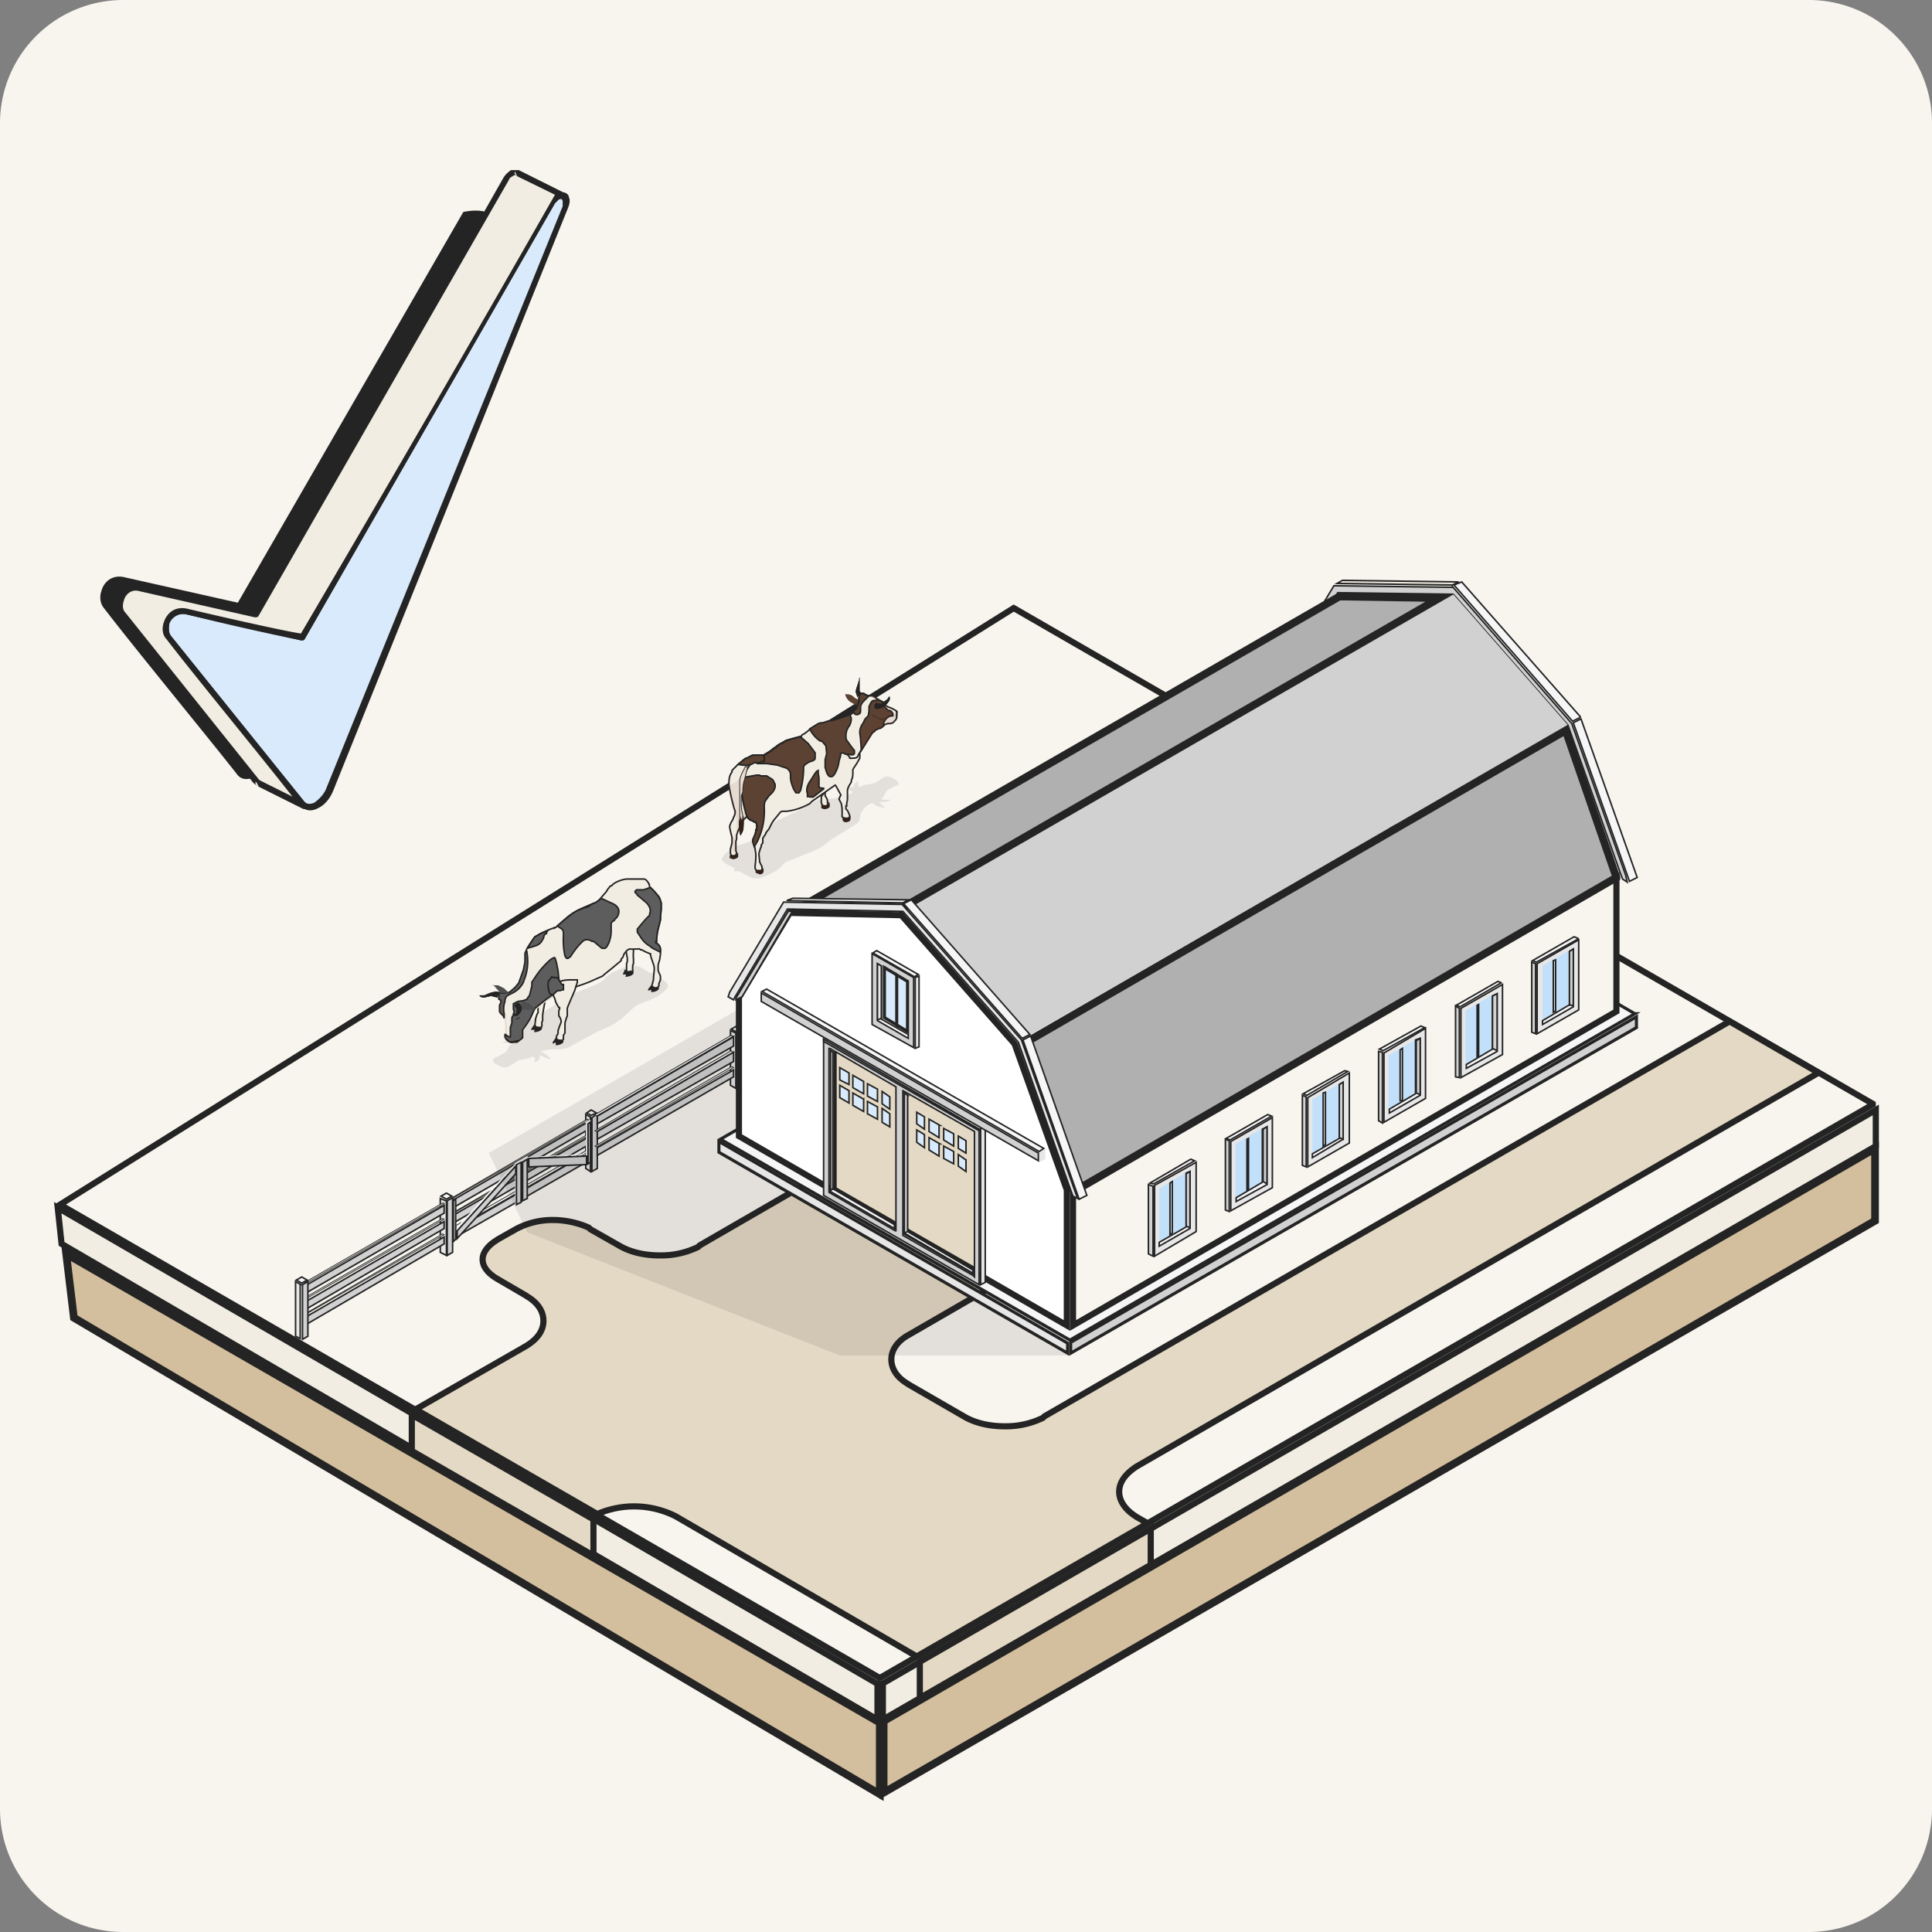 <svg xmlns="http://www.w3.org/2000/svg" width="251" height="251" fill="none"><rect width="100%" height="100%" fill="#808080" stroke="none"/><style><![CDATA[.B{stroke-width:.2}.C{fill:#f6f6f6}.D{fill:#d1d1d1}.E{stroke:#242424}.F{fill:#e7e7e7}.G{fill:#242424}.H{stroke-width:.1}.I{fill:#f2ede2}.J{opacity:.1}.K{fill:#c3e0fa}.L{fill:#7a3828}.M{fill:#312119}.N{fill-rule:evenodd}.O{fill:#5c4232}.P{fill:#f8f5ef}.Q{stroke-width:.8}.R{fill:#e4d9c4}.S{stroke-width:.4}.T{fill:#d8eafb}.U{fill:#5d5d5d}]]></style><g clip-path="url(#A)"><path d="M0 16A16 16 0 0 1 16 0h219a16 16 0 0 1 16 16v219a16 16 0 0 1-16 16H16a16 16 0 0 1-16-16V16Z" class="P"/><g class="E"><path fill="#d3bf9e" d="m243.6 158.6-128.8 74.3v-9.3l128.8-74.4v9.4Zm-129.3 65.2v9.3L9.6 171.2l-1-8.3 105.7 60.9Z"/><g class="Q"><path d="m243.7 148.9-129 74.5v-4.7l129-74.5v4.7ZM114 218.7v4.7L8 161.6l-.5-4.7 106.4 61.8Z" class="I"/><path d="m243.3 143.5-129 74.5L7.8 156.5 131.7 79l111.6 64.4Z" class="P"/><path d="m236.2 139.4-88.5 51.1c-1.4.9-2.3 2-2.3 3.3 0 1.2.8 2.3 2 3.1l.3.2 1.4.8-30 17.3L87.8 197a12 12 0 0 0-10.2-.3L54 183.1l14.3-8.2c1.5-.9 2.3-2 2.3-3.3 0-1.2-.7-2.3-2-3.1l-.3-.2-3.6-2.1c-1.4-.8-2-1.7-2-2.6 0-.8.6-1.7 1.7-2.4l.3-.2 2.3-1.3a10 10 0 0 1 4.9-1.2c1.6 0 3.3.4 4.6 1l.2.2 3.7 2.1c1.5.9 3.4 1.3 5.3 1.3a11 11 0 0 0 5-1.1l.2-.2 42-24.3a10 10 0 0 1 5-1.1c1.6 0 3.2.3 4.5 1l.3.1 14.3 8.3c1.3.8 1.8 1.7 1.8 2.6 0 .8-.5 1.7-1.6 2.4l-.2.1-38.9 22.5c-1.5.8-2.3 2-2.3 3.2 0 1.2.7 2.3 2 3.1l.3.2 7.1 4.1c1.5.9 3.4 1.3 5.3 1.3a11 11 0 0 0 5-1.1l.2-.2 89-51.3 11.6 6.7Z" class="R"/></g><g class="B"><path d="m77.5 144.6-.7.3-.6-.3.6-.4.7.4Z" class="C"/><path d="m77.6 151.8-.7.4v-7l.7-.5v7.1Z" class="D"/><path d="M76.7 145.1v7.1l-.6-.4v-7l.6.3Z" class="F"/></g><use href="#B" class="C H"/><path d="M76.5 146.7 58.7 157v-1l17.8-10.3v1Z" class="B D"/><path d="m76.5 147.5-17.9 10.3h-.2l17.9-10.4.2.1Z" class="C H"/><path d="M76.5 148.7 58.7 159v-1l17.8-10.3v1Z" class="B D"/><path d="m76.5 149.6-17.9 10.3-.2-.2 17.9-10.3.2.2Z" class="C H"/><path d="M76.5 150.8 58.7 161v-1l17.8-10.3v1Z" class="B D"/></g><path d="m66.9 151.1.2.1v5.5l-.2-.2v-5.4Zm9.1-5.3.6-.3v5.4l-.5.3v-5.4Z" class="F"/><g class="C"><path d="m76 145.8.6-.3.2.1-.5.3H76Z"/><path d="m59.2 155.7-.4.3v-.1l.3-.2h.1Z" class="E H"/><path d="M76 150h.3l-7.7.4-.1-.1 7.6-.4Zm-16.9 9.7.2.2 7.8-8.7h-.2l-7.8 8.5Z"/></g><path d="m68.5 155.7-.6.3v-5l.6-.4v5.2Zm-.8.5-.6.3v-5.2l.6-.3v5.2Zm9-5.2-.3.2V146l.3-.2v5.2Zm-17.5 10-.3.3V156l.3-.2v5.2Zm17-9.7-7.5.3v-1.1l7.5-.3v1Zm-9.2 1.2-7.6 8.4v-1l7.6-8.4v1Z" class="B D E"/><g class="C"><path d="m66.9 151.1 1.6-.9.1.2-1.5.8h-.2Z"/><path d="m96.4 133.7-.7.4-.7-.4.7-.4.7.4Z" class="B E"/></g><path d="m95.7 134.2.9-.5v7.3l-1 .5v-7.3Z" class="D"/><g class="E"><path d="M95.6 134.2v7.2l-.7-.4v-7.1l.7.3Z" class="B F"/><path d="M95.3 134.6 77.5 145l-.2-.2L95 134.5l.2.1Z" class="C H"/><path d="M95.3 135.9 77.6 146v-1l17.7-10.3v1Z" class="B D"/><path d="M95.3 136.7 77.5 147l-.2-.1L95 136.5l.2.2Z" class="C H"/><path d="M95.3 137.9 77.6 148v-1l17.7-10.3v1Z" class="B D"/><path d="M95.3 138.7 77.5 149l-.2-.1L95 138.6h.2Z" class="C H"/><g class="B"><path d="m95.3 139.9-17.7 10.2v-1L95.3 139v1Z" class="D"/><path d="m58.7 155.4-.7.4-.7-.4.7-.4.7.4Z" class="C"/><path d="m58.8 162.7-.7.4V156l.7-.4v7.1Z" class="D"/><path d="M58 156v7.1l-.8-.4v-7l.7.3Z" class="F"/></g><path d="m57.7 156.4-17.9 10.3-.2-.1 17.9-10.3h.2Z" class="C H"/><path d="m57.7 157.6-17.8 10.3v-1l17.8-10.3v1Z" class="B D"/><path d="m57.7 158.4-17.9 10.3-.2-.1 17.9-10.3.2.1Z" class="C H"/><path d="M57.7 159.6 39.9 170v-1l17.8-10.3v1Z" class="B D"/><path d="m57.7 160.4-17.9 10.3h-.2l17.9-10.4.2.1Z" class="C H"/><g class="B"><path d="M57.7 161.6 39.9 172v-1l17.8-10.3v1Z" class="D"/><path d="m39.9 166.3-.7.4-.7-.4.7-.4.7.4Z" class="C"/><path d="M39 166.9v7l-.6-.3v-7.1l.7.4Z" class="F"/><path d="m40 173.6-.7.4v-7.1l.7-.4v7Z" class="D"/></g></g><path d="m167.2 107.2-14.9 8.6-14.8-8.6-74 42.6 5 10.3 40.6 16H139l74-42.6-45.7-26.3Z" style="mix-blend-mode:multiply" class="G J"/><g class="E"><g class="S"><path d="m212.6 133.5-73.5 42.3v-1.4l73.5-42.3v1.4Z" class="D"/><path d="M138.7 174.5v1.3l-45.3-26.1v-1.4l45.3 26.2Z" class="F"/><path d="M212.4 131.7 139 174.1 93.6 148l73.6-42.4 45.2 26.1Z" class="C"/></g><g class="Q"><path fill="#fff" d="m117.1 118.9 14.7 16.7 6.8 19v17.6L96 147.6v-18l6.6-11 14.5.3Z"/><path d="m210 131.4-70.6 40.8v-17.4L210 114v17.4Z" class="P"/></g><path d="M188.7 76.2 204.2 94l7 19.7.2.9-.6-.4-.3-.8-6.8-19.2-14.9-17-15-.2-6.8 11.4-.3.4-.7-.4.3-.7 7-11.6 15.4.2Z" class="B D"/></g><path fill="#aeb5b9" d="M173.9 77 167 88.3l-.3.5 1.2-.6.3-.5 6.4-10.7h-.8Z"/><g class="B E"><path d="m205.3 93.2-1 .5L188.9 76l1-.4 15.4 17.5Z" class="C"/><path d="m189.5 75.6-.8.4-15-.2.7-.4 15.1.2Z" class="I"/><path d="m212.7 114-1 .5-7.3-20.6 1-.5 7.3 20.6Z" class="C"/></g><path d="m203.7 94.2-71.5 41.2-15-17 71.6-41.2 14.9 17Z" class="D"/><g class="E"><path fill="#b0b0b0" d="M187 77.7 117.1 118l-13-.2L174 77.5l13 .2Zm23 36.3-70.5 40.8-6.7-19.1 70.6-40.8L210 114Z"/><g class="B"><path d="m117.2 117.5 15.5 17.6 7 19.8.3.8-.6-.3-.3-.8-6.8-19.2-15-17-15-.3-6.8 11.4-.2.4-.7-.4.2-.6 7-11.7 15.4.3Z" class="F"/><path d="M103 118.3 96.7 129l-.3.5-.8.4v-.2l6.8-11.3h.6Z" class="D"/><path d="m133.8 134.4-1 .5-15.4-17.5 1-.5 15.4 17.5ZM118 116.9l-.7.4-15.1-.3.8-.3 15 .2Zm23.2 38.4-1 .5-7.3-20.7 1-.5 7.3 20.7Z" class="C"/><path d="m155.4 160-5.4 3.2V154l5.4-3v9Z" class="F"/><path d="M149.8 154v9.2l-.6-.3v-9l.6.2Z" class="D"/><path d="m155.2 150.8-5.3 3-.5-.1 5.3-3.1.5.2Z" class="C"/></g></g><path d="M154 159.4v-7l-3.4 2v7l3.4-2Z" class="K"/><g class="B E"><path d="m154.6 159.6-4 2.3v-.5l3.5-2v-7l.5-.2v7.4Z" class="C"/><path d="m154.6 159.5-.5-.2v-6.8l.5-.3v7.3Z" class="D"/><path d="m152.3 160.2-.3.2v-6.7l.3-.2v6.7Zm13-5.9-5.4 3v-9l5.4-3.1v9Z" class="F"/><path d="M159.7 148.3v9.1l-.5-.2V148l.5.2Z" class="D"/><path d="m165.2 145-5.4 3.1-.5-.2 5.4-3.1.5.2Z" class="C"/></g><path d="M164 153.6v-7l-3.5 2v7l3.5-2Z" class="K"/><g class="B E"><path d="m164.6 153.9-4 2.2v-.5l3.4-2v-6.9l.6-.3v7.5Z" class="C"/><path d="m164.6 153.8-.5-.3v-6.8l.5-.3v7.4Z" class="D"/><path d="m162.2 154.5-.2.1V148l.2-.1v6.7Zm13.1-6-5.4 3.1v-9l5.4-3.2v9.1Z" class="F"/><path d="M169.7 142.5v9.1l-.5-.2v-9.1l.5.2Z" class="D"/><path d="m175.1 139.2-5.3 3.1-.5-.2 5.4-3 .4.1Z" class="C"/></g><path d="M174 147.8v-7l-3.5 2v7l3.4-2Z" class="K"/><g class="B E"><path d="m174.5 148-4 2.4v-.5l3.5-2v-7l.5-.3v7.5Z" class="C"/><path d="m174.5 148-.5-.2v-6.9l.5-.3v7.4Z" class="D"/><path d="m172.2 148.7-.3.2V142l.3-.1v6.7Zm13-6-5.4 3.1v-9l5.4-3.2v9.1Z" class="F"/><path d="M179.6 136.7v9.2l-.5-.3v-9l.5.1Z" class="D"/><path d="m185.1 133.5-5.4 3-.5-.2 5.4-3 .5.2Z" class="C"/></g><path d="M183.9 142v-6.9l-3.5 2v7l3.5-2Z" class="K"/><g class="B E"><path d="m184.5 142.3-4 2.3v-.5l3.4-2v-7l.6-.2v7.4Z" class="C"/><path d="m184.5 142.2-.5-.2v-6.8l.5-.3v7.3Z" class="D"/><path d="M182.2 143h-.3v-6.6l.3-.2v6.7Zm13-6-5.4 3v-9l5.4-3.1v9Z" class="F"/><path d="M189.6 131v9l-.5-.1v-9.2l.5.3Z" class="D"/><path d="m195 127.7-5.3 3.1-.5-.2 5.4-3.1.5.2Z" class="C"/></g><path d="M193.8 136.3v-7l-3.4 2v7l3.4-2Z" class="K"/><g class="B E"><path d="m194.5 136.6-4 2.2v-.5l3.4-2v-6.9l.6-.3v7.5Z" class="C"/><path d="m194.5 136.5-.6-.3v-6.8l.6-.3v7.4Z" class="D"/><path d="m192.1 137.2-.2.1v-6.7l.2-.1v6.7Zm13-6-5.4 3.1v-9.1l5.4-3.1v9.1Z" class="F"/><path d="M199.5 125.2v9.1l-.5-.2V125l.5.2Z" class="D"/><path d="m205 122-5.4 3-.5-.2 5.4-3.1.5.2Z" class="C"/></g><path d="M203.8 130.5v-7l-3.4 2v7l3.4-2Z" class="K"/><g class="E"><g class="B"><path d="m204.4 130.8-4 2.3v-.5l3.4-2h.1v-7l.5-.3v7.5Z" class="C"/><path d="m204.4 130.7-.5-.2v-6.9l.5-.3v7.4Z" class="D"/><path d="m202 131.4-.2.1v-6.7l.3-.1v6.7Z" class="F"/><path d="M118.7 127v9.1l-5.4-3v-9.2l5.4 3.1Z" class="D"/><path d="m119.4 136-.5.2V127l.5-.2v9.1Z" class="F"/><path d="m119.3 126.6-.5.3-5.4-3.1.5-.3 5.4 3.1Z" class="C"/></g><path d="M117.9 127.5v6.5l-3-1.8v-6.5l3 1.8Z" class="S T"/><g class="B"><path d="M114.5 125.5v6.9l3.5 2v.5l-4-2.3v-7.4l.5.3Z" class="C"/><path d="M114.5 125.5v6.8l-.5.2v-7.3l.5.3Z" class="F"/><path d="M116.6 126.7v6.7l-.2-.2v-6.7l.2.2Z" class="D"/></g></g><path d="m135.8 149.2-.8.5v1.3l.8-.4v-1.4Z" class="F"/><g class="E"><path d="M126.8 146.9v18l-18.3-10.5v-18.1l18.3 10.6Z" class="R S"/><g class="B"><path d="M127.2 146.7v20.2L107 155.3V135l20.2 11.7Zm-.6.3-9.1-5.2-.2-.1v18.8l9.1 5.2.2.2V147Zm-10.2-5.8-8.6-5h-.1v18.7l8.6 5h.1v-18.7Z" class="D"/><path d="M108.2 136.7v17.8h.1l7.9 4.6v.5l-8.3-4.8v-18.3l.3.2Zm9.7 5.6V160l8.5 5v.4l-8.9-5.2V142l.4.3Z" class="C"/><path d="M108.2 136.7v17.7l-.3.3v-18.2l.3.2Zm9.7 5.6V160l-.4.2V142l.4.3Z" class="F"/></g></g><path d="M107.5 134.5v.7l19.8 11.4v19.8l.6.3v-20.4l-20.4-11.8Z" class="C"/><g class="B E"><path d="M128 146.2v20.4l-.6.3V146l.6.2Z" class="F"/><path d="m135.6 149.2-.6.4-36-20.8.6-.3 36 20.7Z" class="C"/><path fill="#a2a9ad" d="M127.2 146.7v.2L107 135.3v-.3l20.2 11.7Z"/><path d="M134.9 149.8v1l-36-20.7V129l36 20.8Z" class="D"/><path d="M112.2 140.5v1.6l-1.4-.8v-1.6l1.4.8Zm1.8 3.3v1.6l-1.3-.7v-1.6l1.3.7Zm1.6-1.3v1.6l-1-.7v-1.6l1 .7Zm-3.4.3v1.6l-1.4-.8V142l1.4.8Zm3.4 2v1.6l-1-.6V144l1 .7Zm-5.3-3.1v1.6l-1.2-.7V141l1.2.7Zm3.7-.2v1.6l-1.3-.7v-1.6l1.3.7Zm-3.7-2.1v1.5l-1.2-.6v-1.6l1.2.7Zm11.7 6.8v1.6l-1.3-.8v-1.6l1.4.8Zm1.9 3.4v1.6l-1.3-.7v-1.6l1.3.7Zm1.6-1.4v1.6l-1-.6v-1.6l1 .6Zm-3.5.4v1.6l-1.3-.8v-1.6l1.4.8Zm3.5 2v1.6l-1-.7V150l1 .7Zm-5.4-3.2v1.7l-1-.7v-1.6l1 .6Zm3.8-.1v1.6l-1.3-.8v-1.5l1.3.7Zm-3.8-2.2v1.6l-1-.7v-1.5l1 .6Z" class="T"/></g><path d="M64.5 138.3c.4.2 1 .5 1.5.3l1.5-.9c.4-.1 1.2-.1 1.6-.4h.2l.2.2c0 .2-.2.5 0 .5.1 0 .4-.2.6-.5v-.4l1 .4c.3.1.5.2.4 0-.1 0-.3-.4-.7-.6l-.6-.3c1-.3 2-.3 2.6-.3a3 3 0 0 0 1.7-.6l3-1.6c1.2-.6 1.9-.7 3.3-1.8 1.4-1.2 1.5-1.5 2.2-1.8.7-.4 1.3-.4 2.5-1.1 1.2-.8 1.5-1.3 1.1-1.7-.3-.4-1.5-.9-1.5-.9s.2-.2 0-.4h-.7s-1-.7-1.6-.9-1.5 0-2.9.7c-1.3.6-1.2 1-1.9 1.4-.6.4-1.1.5-3 1.3-2 .8-2.2 1.2-3.3 1.9l-2.7 1.7c-.7.3-1 .7-1 1s0 1-.4 1.6l-.6-.4-1.1-.4c-.2 0-.1 0 .1.2l.6.6H66l-.8.4h1.4l-.2.2c-.4.2-.4.7-.7 1l-1.5.8c-.4.2 0 .7.4.8z" style="mix-blend-mode:multiply" class="G J"/><path d="M81.3 123a6.2 6.2 0 0 1 1 .2v.4a6 6 0 0 0 0 1v.6l-.1.2v.2a2.4 2.4 0 0 0 0 .5v.1a.7.7 0 0 1-.3 0c0 .1 0 .1 0 0l-.3.1-.2-.1v-1l.1-.3v-.4a16.8 16.8 0 0 0-.3-1.5Z" class="B E I"/><path d="M81.3 126.6h-.4c-.1 0 0 0 0 0l.3-.7c.2.4 1.1.3 1.1.3v.3c-.3.4-1 .4-1 .4-.1 0-.1 0 0-.1v-.2Z" class="G"/><g class="B E I"><path d="M70.9 129.7a23.4 23.4 0 0 0-.4 2.2v.7l-.1.2v.5l-.1.2h-.7l-.1-.4.1-.8a7.2 7.2 0 0 1 .2-.6l.1-.1v-1l-.1-.2v-.3a2.8 2.8 0 0 1 0-.7l1 .3Z"/><path d="m72 129.2-.4.3-.4.3c-.3.2-.7.3-1 .2H70l-.3-.2a4.8 4.8 0 0 1-.8-.8l-.5-5.6.1-.2a23.3 23.3 0 0 1 1-1.5l.2-.1.5-.3a18.3 18.3 0 0 1 1.6-.7h.2v-.1h.2a55 55 0 0 1 1.7-1.5l.3-.2c.7-.5 1.4-.8 2.1-1.1l.7-.3c.5-.1.9-.5 1.2-.9l.6-.7.1-.2.4-.5c.1 0 .2 0 .3-.2l.3-.2a4 4 0 0 1 1.5-.5h2.3c.3.1.4.3.6.6a2.7 2.7 0 0 1 .1.4v.1h.1a16 16 0 0 1 .4.4l.7.8.1.2.2.6v.8l-.1 1.1v.3l-.4 1.6-.1.9v.3h-.1v.2h.1l.3.3.1.2.1.3v.7l-.1.7-.1.3-.1.4v.7l.3.7v.5l-.2.5v.3l-.2.2-.3.1a3.6 3.6 0 0 1-.4-.3v-.1a1.6 1.6 0 0 1 .1-.3v-.1l.1-.3v-.3l.1-1v-.3a3.7 3.7 0 0 0-.2-.7l-.1-.3a2.9 2.9 0 0 1-.2-.8h-.1l-.2-.1a3.8 3.8 0 0 1-.8-.4h-.2c-.1-.2-.3-.1-.4-.1h-.4a3.5 3.5 0 0 1-.5 0h-.1c-.4.1-.5.4-.7.6l-.2.5-.2.2v.2l-1.2 1-1 .8-.2.2-1.8.8a61.5 61.5 0 0 1-3.2 1.1l-.9.3-.5.2Z"/></g><path d="M66.1 128.8H65l-.3.7c0 .3.2.3.3.4v.6c-.1.2-.2.6-.1.9 0 .3.2.3.5.6s.3 1.2.3 1.6v.8c-.1.1 0 .5.2.8.3.2.6.4.8.3h.6l.7-.6.1-1 1-1.8.6-1 3.2-2.5c.3-.3.7-.3.8-.4.2-.2.7-.3.7-.6s-2.4-4.9-2.7-5c-.4-.1-3 .6-3.3.7-.3.3-.3 1-.3 1.4 0 .5-.3 2-.7 2.7-.3.6-1 1.2-1.2 1.4Z" class="I"/><path d="m78.1 116.7 1.5.7c.5.2.8.6.8 1s-.2.8-.5 1l-.1.2c-.3.1-.4.3-.4.5v.6c0 .5 0 1-.3 1.8-.2.4-.3.6-.5.7h-.4l-.6-.5a6 6 0 0 0-.5-.4h-.2a1 1 0 0 0-.8-.2c-.2 0-.4.2-.6.4a7 7 0 0 0-.7.8l-.3.4-.4.6-.3.2h-.2l-.2-.3a9.6 9.6 0 0 1-.2-2.6v-.2c0-.3 0-.5-.2-.7l-.6-.4 1.3-1.1.5-.4c.7-.5 1.4-.8 2.2-1l.6-.4c.4-.1.8-.4 1.1-.7Zm6.4-1.4.1.1a7.1 7.1 0 0 1 1.1 1.3l.2.6v.8l-.1 1.1v.3l-.4 1.6-.1.9v.3h-.1v.2h.1l.3.3.1.1.1.3v.5l-.6-.3-.4-.2-.4-.3c-.5-.3-.9-.7-1.2-1.2l-.4-.6v-.4l.5-.6.6-.7.5-.5v-.2a1 1 0 0 0 0-.8 2 2 0 0 0-.4-.6l-.7-.6-.5-.4-.1-.2c-.2-.1-.2-.2-.2-.3l.2-.2h.9l.9-.3Zm-12.4 9.1.2.7.2 1 .1 1a3.9 3.9 0 0 0 .1.6h.1v.8l-1.8 1.3-1.5 1.2-.1.2-.1.2-.3.7a9 9 0 0 1-.6 1l-.5.7v1l-.2.2a2.2 2.2 0 0 1-.5.3H67l-.4.1c-.2 0-.4 0-.6-.2l-.1-.1a.7.7 0 0 1-.3-.4v-.3h.1l.1.2v-.1l.3.2h.2v-1.2l.2-.6v-.6a.6.6 0 0 1 .2-.4v-.2h.1v-.2l-.1-.4v-.7l.6-.3.7-.1.5-.2c0-.2.2-.3.3-.5l.3-1.2v-.5l.4-.6a11 11 0 0 1 2.1-2.4l.4-.2h.1Zm-3.7-1c.2 1 .3 2.4-.3 3.9l-.1.3a3 3 0 0 1-1.4 1.4l-.6.3c-.2.1-.3.3-.4.6v.2a3 3 0 0 0-.1 1.6v.6l-.1-.3-.3-.3-.1-.1-.1-.2v-.8l.2-.4-.1-.3-.2-.1v-.6a1.2 1.2 0 0 1 .1-.2h.7a5.3 5.3 0 0 0 .6-.1l.7-.6.5-.6.1-.3.5-1.4.2-1v-1c0-.3.1-.4.2-.5v-.1h.1Z" class="B E U"/><path d="M69.5 133.8H69v-.1l.4-.6c.2.4 1 .3 1 .3v.3c-.3.4-1 .4-1 .4v-.1s.1-.3 0-.2Z" class="G"/><path d="M75.7 128.4Z" style="mix-blend-mode:multiply" class="J L"/><path d="m71.2 120.9-.2.2v.2c-.2 0-.2.1-.3.2l-.1.4-.3.5-.2.2-.3.2-.6.2-.7.2a22.1 22.1 0 0 1 1-1.5l.2-.1.7-.4.8-.3Z" class="B E U"/><path d="m84.6 128.6-.4.1v-.2l.4-.5c.1.3 1 .3 1 .3v.2c-.3.4-1 .4-1 .4v-.3Z" class="G"/><path fill="#4f4f4f" d="M64 128h.7l.8.4.6.6H65l-.7-.8-.3-.3Z"/><g class="G"><path d="M65 128.9s-.6-.2-1 0c-.3 0-.8.3-1.1.4h-.6c0 .2.3.3.6.3l.9-.2.8.2.3-.7Z"/><path d="M64.6 129.6l.1-.2c-.1-.1-.3-.2-.6-.1-.6 0-.8.2-1.1.2s-.5 0-.7-.2c0 .2.3.3.6.3l.9-.2.8.2z"/></g><path fill="#000" d="M67 132.5s.1-.3.6-.3l-.7.3Z"/><path d="M66 135c-.1-.4-.2-1.2-.1-1.5l-.2-1.2-.3-1.5c0-.3-.2-.6-.5-.7v.4c-.1.2-.2.6-.1.9 0 .3.2.3.5.6s.3 1.2.3 1.6v.8c-.1.1 0 .5.2.8l.5.3-.3-.5Z" style="mix-blend-mode:multiply" class="J L"/><path fill="#4f4f4f" d="M68 130.1s.8.2 1 .5c.4.3.6.7.5.6h-1c-.6-.1-.6 0-.7-.2s0-.8.2-.9z"/><g class="G"><path d="M66.6 132h.5c.2 0 .6-.5.7-.8 0-.4-.1-.7-.3-.8-.1-.1-.3-.2-.5 0s-.2.4 0 .4c0 .1.2.2.1.5 0 .2 0 .5-.3.5l-.2.1Z"/><path d="M67.1 131.4c.3-.2 0-.6-.2-.8v.2c.1.1.3.2.2.5v.1Z"/></g><path d="M74.3 127.3h.7v.3a3.5 3.5 0 0 1-.2.6l-.1.4-.6 1.4-.3.7-.1.3v1l-.1.2-.2.7v1.3l-.2.3v.5l-.2.2h-.6a1.8 1.8 0 0 1-.1-.3v-.3l.2-.3v-.4l.1-.3.1-.3.2-.5v-.2l-.1-.3-.1-.2-.1-.1v-.7l.1-.2v-.2h-.1l-.4-.7-.1-.4a34.7 34.7 0 0 0-.6-1.3v-.2a3 3 0 0 0 .2-.2v-.1l.2-.2.6-.3h.3c.5-.2 1.1-.2 1.5-.2Z" class="B E I"/><path d="m72.3 135.4-.5.2v-.2l.4-.6c.2.3 1 .3 1 .3v.3c-.3.4-1 .4-1 .4v-.4Zm-5-.3-.9.2-.8-.3.2.2c.3.2.6.4.8.3h.6l.4-.3h-.3Z" class="G"/><g class="E"><path d="M71.9 127h.3c.2 0 .3.1.4.3l.4.6h.2v.4a1.6 1.6 0 0 1 0 .3H73l-.2.1h-.3l-.2.1-.3.3-.1.1h-.4a2 2 0 0 1-.2-.5 5 5 0 0 1-.1-.7c0-.3 0-.5.2-.7l.3-.4Z" class="B U"/><path d="m149.5 203.3-30 17.3v-4.7l30-17.3v4.7Zm-72.4-5.9v4.7l-23.6-13.6v-4.7l23.6 13.6Z" class="Q R"/></g><path d="M116.2 101.2c.3.2.8.6.4.8s-1.2.5-1.4.8c-.3.3-.3.7-.7 1h-.1l.4.1h1s-.5.3-1 .3h-.6l.6.6c.2.2.3.3.1.2l-1-.3-.6-.4s-.6.2-1 .7c-.5.6-.6 1-.6 1.4 0 .3-.3.6-1 1l-2.6 1.6c-1 .7-1 1-3 1.8l-3 1.2c-.6.4-.5.8-1.8 1.4-1.3.7-2 .9-2.7.6-.6-.2-1.5-.8-1.5-.8h-.6c-.3-.2 0-.4 0-.4s-1.2-.5-1.6-.9c-.3-.3 0-.8 1.1-1.6 1.1-.7 1.7-.6 2.4-1s.7-.6 2.1-1.7 2-1.2 3.2-1.8a17 17 0 0 0 2.8-1.5 3 3 0 0 1 1.7-.5 9 9 0 0 0 2.3-.3c1-.3 1.3-.6 1.3-.6l-.6-.3-.6-.7.3.1c.1.1.6.3 1 .3v-.3c.2-.3.4-.5.6-.5v.5l.1.3.2-.1c.4-.3 1.2-.3 1.6-.4.5-.1 1-.6 1.4-.8.4-.3 1 0 1.4.2z" style="mix-blend-mode:multiply" class="G J"/><path d="m99.7 99.7-1.7 5.8-1 .6-.1.1a11.3 11.3 0 0 0-.8.9v.4l-.2.4-.2.6v.5l-.1.3v1.2l.1.3v.1a2 2 0 0 1-.2.3h-.3a1.3 1.3 0 0 1-.2-.1l-.1-.2v-.6l.2-.8v-.7a15.8 15.8 0 0 1-.3-1.3v-.2l.2-.5.2-.3.1-.3c.2-.4.3-.7.1-1.1a25.8 25.8 0 0 1-.7-3.1c0-.6 0-1.2.4-1.7v-.2a12.7 12.7 0 0 1 1.8-1.6h.1c.5-.2.6-.4 1-.4h1.2l.5 1.6Z" class="B E I"/><path d="M96.7 100s-.5 1.2-1.3 1.7l-.8.4c0 .7.6 2.7.7 3v.9c.2 0 .4.2.4.5v1.8c-.2.5-.5.6-.6.6l-.2 1.2c.2.2.6.7.6 1.1v.1l.4-.4-.2-.4v-1.8l.5-1.4c0-.3 1-1.1 1-1.1l.8-.6 1.5-5.1-2.8-.4Z" style="mix-blend-mode:multiply" class="J L"/><g class="B E I"><path d="M107.2 102.9a7.5 7.5 0 0 0 0 .5l.2.3a1.7 1.7 0 0 1 .1.3v.3h.1v.1l-.1.2-.1.2h-.2l-.2-.1-.2-.1v-.1l-.1-.2v-.2a9.7 9.7 0 0 0 0-.6l.5-.7v.1Z"/><path d="M106.7 94a.7.7 0 0 1 .2 0l1 .6 2.6 2.7v.7h.1v.1h.1l1-.2v.6l-.4.7-.2.3-.2.3-.1.2v.4c0 .3 0 .6-.2 1v.2l-.3.5a1.5 1.5 0 0 0-.2.6v1.2l-.1.5v.3h-.1v.4l.2.2a5.2 5.2 0 0 1 .3.7v.1l-.2.2h-.4l-.3-.1-.1-.1v-.2a3.2 3.2 0 0 0 0-.5v-.4l-.1-.6-.1-.2a2.7 2.7 0 0 1-.2-.4l.1-.2v-.1c.1-.1.2-.2.1-.3l-.6-1.1-.1-.1-3 2.1-.3.3a8 8 0 0 1-3 1h-.3a3 3 0 0 1-.3 0l-.2.1-.9 1.1-.2.3-.4.8-.4.5v.1l-.4.6v.6l-.2.3v.2l-.1.2a7.4 7.4 0 0 0-.2.7v.1l.1 1 .3.6v.3c.1 0 .1 0 0 .1v.3h-.6l-.2-.3a1.2 1.2 0 0 1-.1-.2v-.3a13.7 13.7 0 0 0 .1-1.2v-.2a3.3 3.3 0 0 0-.1-.7v-.2a6.5 6.5 0 0 1-.3-.9v-.2l.3-.7.1-.4v-.2h.1a3.3 3.3 0 0 0 0-.8l-.1-.1v-.1H98l-.3-.2c-.2 0-.4-.2-.6-.4v-.2l-.1-.1-.2-.7a15.6 15.6 0 0 1-.5-2.8v-.3l.2-1a7.6 7.6 0 0 1 1.5-2.4c.4-.3.8-.6 1.2-.6.3-.2.9-.5 1.3-.9l.2-.1a3.2 3.2 0 0 1 .9-.6l.5-.3a36 36 0 0 1 1.8-.5h.2v-.1l.2-.2c.2 0 .3-.2.5-.3l.6-.5.5-.3.7-.3Z"/></g><path d="m111.7 91-.6-.3c-.3-.3-.6-.5-1-.5h-.3c0 .1.2.7.7 1l.7.4v.3l.5-.8Z" class="O"/><path d="m111.2 91.6.1.3.2-.5h-.4c-.2 0-.8-.3-1-.7l-.2-.6s-.1 0 0 .1c0 .1.1.7.6 1l.7.4Z" opacity=".3" style="mix-blend-mode:multiply" class="M"/><path d="M112 90.1h.2a6.5 6.5 0 0 0 .6.3h.7v.1c.2 0 .2.2.3.2l.3.2.2.1.2.1a1.9 1.9 0 0 1 .3.2l.1.2v.1h.1l.3.2.5.2a5.6 5.6 0 0 1 .7.4v.9l-.2.3-.3.3-.3.1h-.4l-.2.1h-.1l-.6.5h-.1l-.5.2-.3.3h-.1a37.1 37.1 0 0 0-1.9 3c-.1.4-.4.4-.7.4a1.4 1.4 0 0 1-.4 0v-.1l-3.6-4.3.2-.1.5-.2a71.6 71.6 0 0 1 2.4-.6h.1a4 4 0 0 0 1.3-1.2v-.1l.1-.2a6.8 6.8 0 0 0 .2-.6v-.4l.1-.4.2-.2Z" class="B E I"/><path d="m114.2 90.9-.6-.5h-.6l.5.3.7.2Z" opacity=".2" style="mix-blend-mode:multiply" class="L"/><g class="G"><path d="M111.6 88.1v.2l-.2.7c-.1.3-.3.8-.2 1l.2.6s.2-.5.6-.5c0 0-.3-.2-.3-.4V88Z"/><path d="m111.6 88.4-.2.6c-.1.3-.3.8-.2 1l.2.6.1-.2-.2-.4.3-1.6Z"/></g><path d="M98.1 104c-.6-1.3-1.6-1.3-1.8-2.2v.3c0 .6.3 3.3.8 4 .4.7 1 .8 1 .8l.1.8-.1.4.2-.4c.2-.6.4-2.5-.2-3.8Z" style="mix-blend-mode:multiply" class="J L"/><path d="M109.5 106.2s-.1.3 0 .4c0 .1.3.3.5.2.3 0 .5-.2.5-.4v-.4s-.1.2-.4.3h-.6ZM94.8 111v.5c.2 0 .4.2.6.1.2 0 .5-.2.5-.3v-.5l-.5.3h-.6Zm11.9-6.4v.4c.1 0 .3.2.6.1.2 0 .5-.2.5-.3v-.5l-.5.3h-.6Z" class="M"/><path d="m116.7 92.5-.4-.3c0 .2.2.4.1.6v.9l.2-.7v-.5Z" class="G"/><g class="E"><path d="M98.8 100.8h.8l.8.5.3.6v.2c0 .4-.2.6-.3.8l-.5.5-.5.7a2 2 0 0 0-.1.9v.2a9 9 0 0 1-.9 4.1l-.4.7a4.8 4.8 0 0 1-.2-.7v-.2l.3-.7.1-.4v-.2h.1a3.3 3.3 0 0 0 0-.8l-.1-.1v-.1H98l-.3-.2c-.2 0-.4-.2-.6-.4v-.2c-.2-.1-.2-.4-.3-.8a15.5 15.5 0 0 1-.5-2.8v-.3a38.2 38.2 0 0 1 .3-1.1l1.7-.3h.4Zm5.4-4.9.8.7.9 1.2v.7c0 .2-.2.3-.5.4l-.3.1-.3.2c-.2.1-.4.3-.4.5a11.7 11.7 0 0 1-.4 3l-.2.3h-.4l-.3-.5c-.2-.5-.4-1-.4-1.6v-.3c0-.3-.2-.6-.5-.8l-1.2-.4-1.4-.2h-1.2l-.5-.3c.4-.4.8-.7 1.2-.8h.2c.3-.2.9-.5 1.3-.9l.2-.1a3.2 3.2 0 0 1 .9-.6l.5-.3 1.8-.5.2.2Zm6.2-3c.3.4.2.8 0 1.3l-.2.3-.2.4-.1.5v.2c0 .2 0 .5.2.7l.5.7.4.5v.4c-.1.2-.4.2-.7.1h-.4l-.4-.2-.3.1v.3l-.2.7a4 4 0 0 1-.6 1.7c-.2.3-.3.3-.5.3 0 0-.2 0-.3-.2-.2-.2-.3-.7-.4-1v-1l.2-.8-.1-1-.5-.6h-.2a4 4 0 0 1-1.4-1.6l.8-.5c.4-.3.7-.3.8-.3h.1l.6-.2 1-.2a48.4 48.4 0 0 0 1.5-.5l.4-.2Zm-4.1 7.3v.2l.1.7v1.2l.4.1h.2v.1l-1.3 1a1 1 0 0 1-.6 0h-.2v-.4c-.2-.5 0-1 .2-1.4l.4-.6.3-.5.3-.4.2-.1Zm7.7-9.3.3.1.2.1.2.1.2.1v.5l.5.5h.2c.2.1.4.3.4.5v.2h-.1c-.5 0-1 .5-1.1 1v.3l-.1.1-.3.2h-.1l-.5.2-.3.3h-.1l-1.5 2.4v-.1a93.7 93.7 0 0 0-.1-1.4l-.1-.8c0-.4.1-.8.4-1.2l.3-.6.2-.2.2-.2.1-.6v-.6c.2-.4.3-.8.7-.8h.2l.2-.1Zm-1.9-.8a6.8 6.8 0 0 0 .7.3h.1l-.3.3-.4.4c-.2.2-.4.5-.4.8v.6l-.1.2-.2.1c-.2.1-.3 0-.4 0l-.3-.3.3-.3.2-.2v-.1l.1-.2a15.6 15.6 0 0 0 .2-.6v-.7l.1-.1.2-.2h.2Z" class="B O"/><path fill="#eadccf" d="M97 99.6a.2.2 0 0 1 .1 0v.2a55.7 55.7 0 0 0-.3 1.2l-.2.7-.1.8v.4l-.2.5v.8c0 .3 0 1.1.2 1.7v1.7c0 .2 0 .4-.2.6l-.1.2a11 11 0 0 1-.1-.4v-6.4c0-.6.3-1.2.6-1.7v-.1l.2-.2h.1Z" class="H"/></g><path d="M96.5 106v.6l-.1-.4v.4l-.2-.6v.7-.3.3-.3l-.1.3v-.4l-.1.3a5.4 5.4 0 0 0 .2 2s.4-.6.4-1a5.9 5.9 0 0 0 0-1.6Z" class="M"/><path d="M116.3 93.8c.2-.2.3-.5.3-.7l-.3-.3c-.3-.3-.8-.4-.8-.7v-.3l-.4-.2-.1-.2-.3 1-.2.2-.3.6-.5.5c-.2.1-1.4 1.3-1.7 1.9-.2.5-.1 1.5-.1 2.2l1.6-2.6c.1-.2.5-.4.8-.5.3 0 .5-.3.8-.5l.6-.1c.3 0 .5-.2.6-.3Z" style="mix-blend-mode:multiply" class="J L"/><path d="m115 93.3-.6-.7c-.2-.2-1-.4-1-.4v.5s-.1.3 0 .4l.5.2c.1.1.7.4 1 .3l.2-.3Z" class="O"/><path d="m113.3 92.7.1.4.5.2c0 .1.7.4 1 .3l.2-.3h-.4c-.3 0-.5 0-.8-.2l-.6-.4Z" opacity=".3" style="mix-blend-mode:multiply" class="M"/><g class="G"><path d="M114 91.3s-.3 0-.4.3c0 .2 0 .4.2.5.2 0 .7 0 1-.3.5-.3.7-.7.8-.9v-.4c-.2 0-.2.1-.3.3l-.8.6h-.5Z"/><path d="M115.6 91v-.5a2 2 0 0 1-1 1.3c-.3.2-.8.1-1 0 0 .2.1.3.2.3.2 0 .7 0 1-.3.5-.3.7-.7.8-.9Z"/></g><path d="M99.3 98.4v.5c-.4 0-.5.1-.6.2h-.3a1 1 0 0 0-.4 0l-.4.2c-.3.1-.6.2-1 .1h-.2l-.5-.1 1-.8h.1c.5-.2.6-.4 1-.4h1.2l.1.3Z" class="B E O"/><path d="M98.2 113s-.1.3 0 .4l.5.2c.3 0 .5-.2.5-.4v-.4s-.1.2-.4.2h-.6Z" class="M"/><g class="G N"><path d="M60.5 27.9c1-.2 1.9-.2 2.7 0L34.7 98.5a4 4 0 0 1-1.8 2.2c-.7.3-1.4.2-1.8-.3L13.8 78.8c-1-1.2 0-3.9 2.3-3.3l15 3.4 29.4-51z"/><path d="M60.4 27.5c-.1 0-.2 0-.3.2L30.9 78.3 16.2 75c-1.6-.4-2.7.6-3 1.7-.3.8-.2 1.7.3 2.3 4.3 5.6 13.3 16.5 17.3 21.6.5.7 1.4.8 2.3.3a5 5 0 0 0 2-2.3l28.5-70.4v-.3l-.3-.3c-.8-.3-1.8-.3-2.9-.1zm.3.7h2L34.3 98.4c-.3.8-1 1.6-1.6 1.9-.5.3-1 .3-1.3-.1-3.9-5.1-13-16-17.3-21.6-.3-.4-.3-1-.2-1.6.3-.7 1-1.4 2.1-1.2a375 375 0 0 0 15 3.4c.2 0 .4 0 .4-.2 0 .1 18-30.5 29.3-50.7z"/></g><path d="M24.3 79.5c-2.3-.6-3.3 2-2.3 3.3 4.2 5.6 13.3 16.5 17.2 21.6.4.5 1.1.6 1.9.2.7-.4 1.4-1.1 1.7-2l30.7-75.7c.2-.6.1-1.3-.3-1.5-.4-.1-1 .2-1.4.9a5758.4 5758.4 0 0 1-32.5 56.5s-8.8-1.8-15-3.3Z" class="N T"/><path d="M24.4 79c-1.6-.3-2.7.6-3.1 1.8-.3.8-.2 1.7.3 2.2L39 104.6c.5.7 1.4.9 2.3.4.9-.4 1.6-1.3 2-2.3L73.8 27c.2-.5.3-1 .1-1.4 0-.3-.3-.5-.6-.6h-.9c-.3.2-.7.5-1 1L39 82.4l-14.6-3.3zm-.2.8a337 337 0 0 0 15 3.4c.1 0 .3 0 .4-.2l32.5-56.6.5-.5c.2 0 .3-.1.4 0l.1.2v.7l-30.7 75.6c-.3.8-1 1.5-1.6 1.9-.5.2-1 .2-1.3-.2L22.2 82.6c-.3-.4-.3-1-.2-1.6a2 2 0 0 1 2.2-1.2z" class="G N"/><path d="M39.7 104.7l-6-3a1 1 0 0 1-.5-.3c-3.9-5.1-13-16-17.3-21.6-1-1.3.1-4 2.4-3.4 6.1 1.6 15 3.4 15 3.4l32.5-56.6c.3-.6 1-1 1.3-.8h.1l6 3c-.5-.2-1 .2-1.4.8L39.3 82.8s-8.9-1.8-15-3.3c-2.3-.6-3.3 2-2.3 3.3 4.2 5.6 13.3 16.5 17.2 21.6.2.2.3.3.5.3z" class="I N"/><path d="M73.2 25.9c.2 0 .3-.1.4-.3 0-.2 0-.4-.2-.5l-6-3h-1c-.3.2-.7.5-1 1A4691.8 4691.8 0 0 1 33 79.4l-14.7-3.3c-1.6-.4-2.7.5-3 1.7-.3.8-.2 1.7.3 2.3 4.3 5.6 13.3 16.5 17.3 21.6l.5.4 6 3h.2c.2 0 .4 0 .4-.3 0-.2 0-.4-.2-.4l-.3-.3-17.3-21.5c-.3-.4-.3-1-.2-1.6.3-.8 1-1.4 2.1-1.2l15 3.4c.2 0 .4 0 .5-.2l32.5-56.6.5-.5c.1-.1.2-.2.4-.1h.2zm-6-3l4.9 2.4a5033 5033 0 0 1-33 57c-1.6-.2-9.2-1.9-14.7-3.2-1.6-.4-2.7.5-3.1 1.7-.3.8-.2 1.7.3 2.2 4 5.2 12.1 15 16.4 20.5l-4.2-2.1a.9.9 0 0 1-.3-.3L16.3 79.6c-.4-.4-.4-1-.2-1.6.2-.8 1-1.5 2-1.2l15 3.4c.2 0 .4 0 .5-.2l32.5-56.6c.1-.3.3-.4.5-.5.1-.1.2-.2.4-.1h.1zm-33.6 79.3s-.3-.7-.4-.6c-.1.4.4.6.4.6zm33.6-79.3l-.3-.6c-.2.3.3.6.3.6z" class="G N"/></g><defs><clipPath id="A"><path fill="#fff" d="M0 0h251v251H0z"/></clipPath><path id="B" d="m76.5 145.5-17.9 10.3h-.2l17.9-10.4.2.1Z"/></defs></svg>